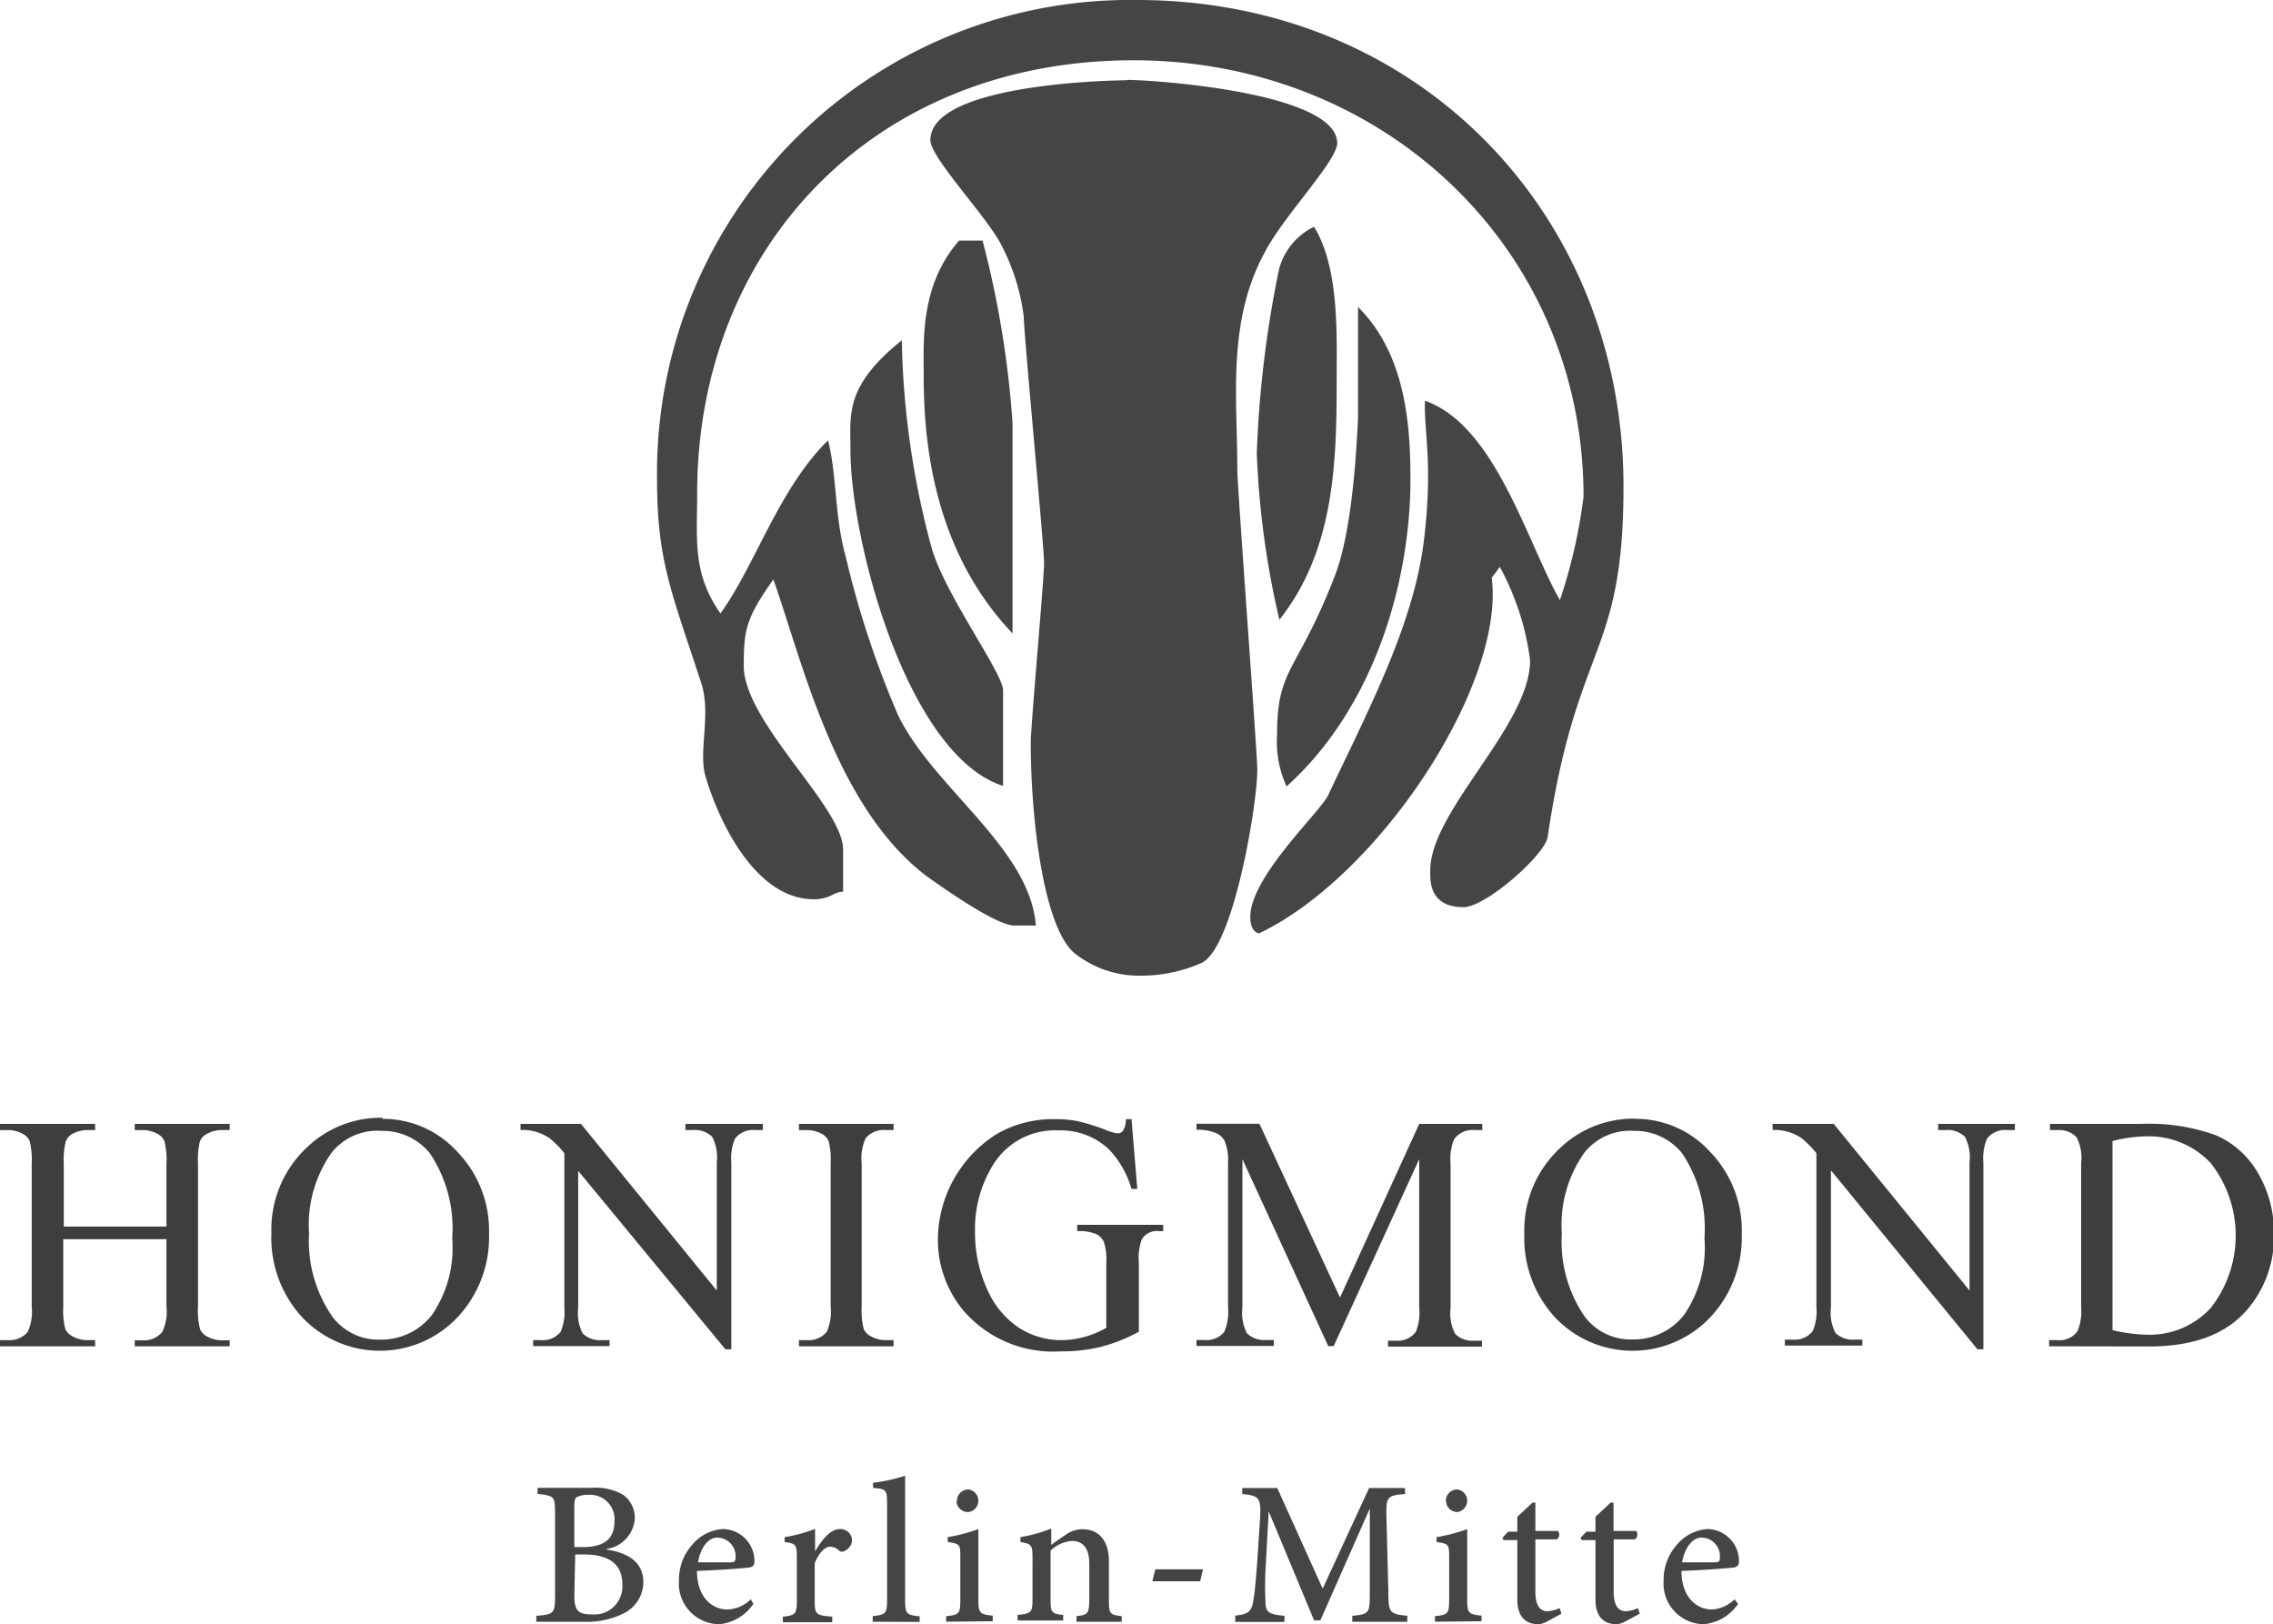 <svg xmlns="http://www.w3.org/2000/svg" viewBox="0 0 129.73 92.69"><defs><style>.cls-1{fill:#454545;}.cls-2{fill:#3e3e3e;}</style></defs><title>Element 13</title><g id="Ebene_2" data-name="Ebene 2"><g id="Ebene_1-2" data-name="Ebene 1"><g id="honigmond"><path class="cls-1" d="M64.89,0C81,0,92.66,12.27,92.66,27.77c0,9.79-2.67,8.78-4.33,20-.14,1-3.52,4-4.8,4-2,0-1.9-1.57-1.9-2.09,0-3.42,5.7-8.27,5.7-12a15.16,15.16,0,0,0-1.73-5.33s-.21.3-.46.62c.77,6.06-6.38,17-13.27,20.29,0,0-.51,0-.51-.94,0-2.28,4-6,4.44-6.93,2.19-4.66,4.83-9.6,5.45-14.4.57-4.52,0-6.44.08-8.12,4,1.4,5.79,8,7.7,11.38a30.27,30.27,0,0,0,1.35-5.9c0-14.22-11.46-24.91-25.68-24.91-14.93,0-24.91,10.79-24.91,24.72,0,2.66-.28,4.55,1.33,6.85,2-2.78,3.33-7.12,6.14-9.88.51,2,.37,4.36,1,6.6a53.66,53.66,0,0,0,3,9.09c2,4.14,7.53,7.58,7.86,12H57.9c-1,0-3.87-2-5-2.81-5.23-3.95-7.1-12.26-8.76-16.94C42.55,35.3,42.45,36,42.45,38c0,3.23,5.71,8.08,5.67,10.51v2.38c-.54,0-.73.43-1.68.43-3.14,0-5.27-4-6.17-7-.43-1.43.33-3.52-.24-5.32-1.71-5.23-2.53-7-2.53-11.66A27,27,0,0,1,64.89,0Z"/><path class="cls-1" d="M75,12.94c1.45,2.37,1.29,6.18,1.29,8.74,0,4.75-.13,9.72-3.27,13.69a49.8,49.8,0,0,1-1.29-9.51A63,63,0,0,1,73,15.36a3.77,3.77,0,0,1,2-2.42Z"/><path class="cls-1" d="M54.73,13.73h1.35a55.93,55.93,0,0,1,1.71,10.42v12c-4.07-4.29-5.07-9.83-5.07-14.63,0-1.95-.24-5.21,2-7.76Z"/><path class="cls-1" d="M77.5,17.51c2.79,2.76,3,6.93,3,9.88,0,5.52-1.91,12.84-7.07,17.49a6.16,6.16,0,0,1-.54-3c0-3.8,1.15-3.49,3.29-9,1.09-2.8,1.27-8.06,1.33-9V17.51Z"/><path class="cls-1" d="M51.47,19.42a48.26,48.26,0,0,0,1.72,11.91c.81,2.71,4.1,7.14,4.06,8.09v5.43c-5.44-1.73-8.71-13.94-8.71-19.17,0-2-.36-3.62,2.93-6.26Z"/><path class="cls-1" d="M64.32,4.56c1.52,0,12,.71,12,3.61,0,1-3,4.09-4.11,6.18-2.19,4-1.59,8.32-1.59,12.46,0,1,1.14,16.17,1.14,17.12,0,1.95-1.33,10-3.13,11a8.57,8.57,0,0,1-3.5.75,5.92,5.92,0,0,1-3.8-1.28c-1.81-1.52-2.5-7.86-2.5-12,0-1,.76-9.32.76-10.27S58.43,19,58.43,18.07A12,12,0,0,0,57.16,14c-.81-1.62-4.06-5-4.06-6,0-3.28,10.7-3.42,11.22-3.42Z"/><path class="cls-2" d="M3.61,70H9.5V66.39a4.24,4.24,0,0,0-.12-1.28.85.85,0,0,0-.39-.4,1.74,1.74,0,0,0-.85-.22H7.69v-.35h5.42v.35h-.45a1.77,1.77,0,0,0-.85.22.8.8,0,0,0-.41.46,4.67,4.67,0,0,0-.1,1.24v8.18a4.17,4.17,0,0,0,.12,1.27.84.84,0,0,0,.38.4,1.77,1.77,0,0,0,.86.23h.45v.34H7.69v-.34h.45A1.34,1.34,0,0,0,9.27,76a2.74,2.74,0,0,0,.23-1.44V70.72H3.61v3.86a4.19,4.19,0,0,0,.12,1.27.83.83,0,0,0,.39.4,1.71,1.71,0,0,0,.85.23h.46v.35H0v-.35H.45A1.35,1.35,0,0,0,1.59,76a2.85,2.85,0,0,0,.22-1.44V66.39a4.29,4.29,0,0,0-.12-1.28.86.86,0,0,0-.38-.4,1.8,1.8,0,0,0-.86-.22H0v-.35H5.43v.35H5a1.79,1.79,0,0,0-.85.21.82.82,0,0,0-.4.46,4.29,4.29,0,0,0-.11,1.24V70Z"/><path class="cls-2" d="M21.65,64.53a3.34,3.34,0,0,0-2.73,1.26,7.13,7.13,0,0,0-1.28,4.6A7.54,7.54,0,0,0,19,75.18a3.28,3.28,0,0,0,2.69,1.27,3.67,3.67,0,0,0,2.95-1.39,6.77,6.77,0,0,0,1.17-4.4,7.68,7.68,0,0,0-1.28-4.85,3.46,3.46,0,0,0-2.84-1.27Zm.18-.68a5.73,5.73,0,0,1,4.27,1.88,6.45,6.45,0,0,1,1.81,4.67,6.67,6.67,0,0,1-1.82,4.8,6.1,6.1,0,0,1-8.82,0,6.68,6.68,0,0,1-1.78-4.82,6.41,6.41,0,0,1,2.06-4.93,6.07,6.07,0,0,1,4.28-1.66Z"/><path class="cls-2" d="M29.72,64.14h3.44l7.75,9.51V66.34a2.52,2.52,0,0,0-.26-1.46,1.39,1.39,0,0,0-1.09-.39h-.44v-.35h4.42v.35h-.45a1.29,1.29,0,0,0-1.14.49,2.83,2.83,0,0,0-.21,1.37V77h-.34L33,66.82v7.81a2.6,2.6,0,0,0,.25,1.46,1.41,1.41,0,0,0,1.09.39h.45v.34H30.43v-.34h.44A1.3,1.3,0,0,0,32,76a2.88,2.88,0,0,0,.21-1.37V65.81a5.57,5.57,0,0,0-.84-.85,2.66,2.66,0,0,0-1.66-.47v-.35Z"/><path class="cls-2" d="M51,76.48v.35H45.6v-.35h.45A1.35,1.35,0,0,0,47.19,76a2.85,2.85,0,0,0,.22-1.44V66.38a4.19,4.19,0,0,0-.12-1.27.86.86,0,0,0-.38-.4,1.8,1.8,0,0,0-.86-.22H45.6v-.35H51v.35h-.46a1.34,1.34,0,0,0-1.13.46,2.75,2.75,0,0,0-.23,1.44v8.19a4.18,4.18,0,0,0,.12,1.27.83.83,0,0,0,.39.4,1.71,1.71,0,0,0,.85.23Z"/><path class="cls-2" d="M64.58,63.85l.33,4h-.33A5.47,5.47,0,0,0,63.3,65.6a4,4,0,0,0-2.91-1.09,4.13,4.13,0,0,0-3.68,1.92,6.88,6.88,0,0,0-1.06,3.85,7.7,7.7,0,0,0,.7,3.31,5,5,0,0,0,1.83,2.2,4.46,4.46,0,0,0,2.34.69,5.15,5.15,0,0,0,1.36-.18,5.39,5.39,0,0,0,1.26-.52V72.11A3.28,3.28,0,0,0,63,70.87a.93.93,0,0,0-.45-.45,2.49,2.49,0,0,0-1.07-.16V69.9h4.91v.36h-.23a1,1,0,0,0-1,.48A3.27,3.27,0,0,0,65,72.11V76a9.5,9.5,0,0,1-2.12.85,9.29,9.29,0,0,1-2.33.27,6.76,6.76,0,0,1-5.59-2.36,6.3,6.3,0,0,1-1.43-4.08,7.16,7.16,0,0,1,3.42-6,6.42,6.42,0,0,1,3.29-.81,6.33,6.33,0,0,1,1.25.11,11.37,11.37,0,0,1,1.61.5,2.59,2.59,0,0,0,.7.2.37.37,0,0,0,.3-.16,1.26,1.26,0,0,0,.16-.65h.35Z"/><path class="cls-2" d="M75.81,76.82l-4.9-10.67v8.47a2.59,2.59,0,0,0,.25,1.46,1.39,1.39,0,0,0,1.09.39h.45v.34H68.29v-.34h.45A1.29,1.29,0,0,0,69.88,76a2.86,2.86,0,0,0,.21-1.37V66.34a2.89,2.89,0,0,0-.19-1.22,1,1,0,0,0-.49-.45,2.49,2.49,0,0,0-1.12-.19v-.35h3.59l4.6,9.92L81,64.14H84.6v.35h-.44A1.31,1.31,0,0,0,83,65a2.85,2.85,0,0,0-.21,1.37v8.29a2.52,2.52,0,0,0,.26,1.46,1.39,1.39,0,0,0,1.09.39h.44v.34H79.22v-.34h.45A1.27,1.27,0,0,0,80.81,76,2.84,2.84,0,0,0,81,74.63V66.15L76.12,76.82h-.31Z"/><path class="cls-2" d="M93.15,64.53a3.34,3.34,0,0,0-2.73,1.26,7.14,7.14,0,0,0-1.28,4.6,7.54,7.54,0,0,0,1.33,4.78,3.29,3.29,0,0,0,2.69,1.27,3.67,3.67,0,0,0,2.95-1.39,6.78,6.78,0,0,0,1.17-4.4A7.68,7.68,0,0,0,96,65.81a3.45,3.45,0,0,0-2.84-1.27Zm.18-.68a5.73,5.73,0,0,1,4.27,1.88,6.45,6.45,0,0,1,1.81,4.67,6.67,6.67,0,0,1-1.82,4.8,6.1,6.1,0,0,1-8.82,0A6.68,6.68,0,0,1,87,70.43a6.41,6.41,0,0,1,2.06-4.93,6.06,6.06,0,0,1,4.27-1.66Z"/><path class="cls-2" d="M101.22,64.14h3.44l7.75,9.51V66.34a2.52,2.52,0,0,0-.26-1.46,1.39,1.39,0,0,0-1.09-.39h-.44v-.35H115v.35h-.45a1.29,1.29,0,0,0-1.14.49,2.85,2.85,0,0,0-.21,1.37V77h-.34l-8.36-10.21v7.81a2.59,2.59,0,0,0,.25,1.46,1.41,1.41,0,0,0,1.09.39h.45v.34h-4.42v-.34h.44a1.3,1.3,0,0,0,1.15-.49,2.82,2.82,0,0,0,.21-1.37V65.81a5.57,5.57,0,0,0-.84-.85,2.66,2.66,0,0,0-1.66-.47v-.35Z"/><path class="cls-2" d="M120.57,75.91a9.38,9.38,0,0,0,2,.26,4.73,4.73,0,0,0,3.6-1.52,6.7,6.7,0,0,0,0-8.28,4.84,4.84,0,0,0-3.68-1.52,7.94,7.94,0,0,0-1.92.27V75.91Zm-3.62.92v-.35h.48a1.26,1.26,0,0,0,1.14-.51,2.92,2.92,0,0,0,.21-1.38V66.39a2.61,2.61,0,0,0-.26-1.49,1.38,1.38,0,0,0-1.09-.41H117v-.35h5.16a11.24,11.24,0,0,1,4.32.65,5.12,5.12,0,0,1,2.39,2.15,6.61,6.61,0,0,1,.91,3.48,6.34,6.34,0,0,1-1.61,4.42q-1.81,2-5.5,2Z"/><path class="cls-1" d="M34.62,88.43c1.2.18,2.1.7,2.1,1.87a2,2,0,0,1-1.12,1.77,4.71,4.71,0,0,1-2.33.48H30.61v-.34c1-.07,1.07-.15,1.07-1.13V86.37c0-1-.06-1-1-1.12v-.34h3.09a3.12,3.12,0,0,1,1.8.4,1.61,1.61,0,0,1,.66,1.34,1.88,1.88,0,0,1-1.63,1.75Zm-1.35-.14c1.27,0,1.8-.51,1.8-1.48a1.39,1.39,0,0,0-1.5-1.5,1.33,1.33,0,0,0-.65.13c-.11.07-.14.21-.14.56v2.29Zm-.49,2.77c0,.85.22,1.08,1,1.07a1.6,1.6,0,0,0,1.74-1.71c0-1.19-.8-1.71-2.21-1.71h-.48Z"/><path class="cls-1" d="M43,91.53a2.65,2.65,0,0,1-1.95,1.16,2.32,2.32,0,0,1-2.3-2.5,3,3,0,0,1,.79-2.07,2.47,2.47,0,0,1,1.73-.86h0a1.83,1.83,0,0,1,1.79,1.8c0,.25-.06.35-.28.39s-1.66.15-3,.2c0,1.54.9,2.2,1.73,2.2a2,2,0,0,0,1.34-.58Zm-3.18-2.37c.62,0,1.24,0,1.89,0,.2,0,.27-.06.27-.24a1.06,1.06,0,0,0-1-1.17C40.5,87.71,40,88.22,39.84,89.16Z"/><path class="cls-1" d="M46.53,88.52c.36-.62.86-1.26,1.4-1.26a.67.67,0,0,1,.7.61.7.7,0,0,1-.41.63.27.27,0,0,1-.32,0,.7.7,0,0,0-.52-.23c-.28,0-.63.31-.88.94v2.15c0,.76.06.83,1,.9v.32H44.68v-.32c.7-.07.8-.14.8-.9V88.88c0-.74-.06-.79-.7-.88v-.28a8.11,8.11,0,0,0,1.74-.47v1.28Z"/><path class="cls-1" d="M49.81,92.55v-.32c.73-.08.82-.14.82-.92V85.79c0-.79-.07-.81-.8-.88v-.29a9.72,9.72,0,0,0,1.83-.4v7.1c0,.78.09.85.83.92v.32Z"/><path class="cls-1" d="M54,92.55v-.32c.73-.07.81-.13.81-.94V88.89c0-.73,0-.79-.72-.89v-.28a9.09,9.09,0,0,0,1.75-.46v4c0,.8.07.87.82.94v.32Zm.62-6.89a.65.65,0,0,1,.65-.66.65.65,0,0,1,0,1.29A.65.65,0,0,1,54.59,85.66Z"/><path class="cls-1" d="M61.44,92.55v-.32c.66-.07.73-.15.73-1v-2c0-.81-.31-1.29-1-1.29a2,2,0,0,0-1.21.55v2.77c0,.79.07.83.72.9v.32h-2.6v-.32c.79-.08.85-.14.85-.92V88.9c0-.75-.07-.79-.69-.9v-.28A8,8,0,0,0,60,87.23v.93c.23-.16.48-.35.78-.54a1.67,1.67,0,0,1,1-.35c.94,0,1.51.67,1.51,1.81v2.25c0,.79.07.82.73.9v.32Z"/><path class="cls-1" d="M68.5,90.24H65.77l.17-.68h2.72Z"/><path class="cls-1" d="M77.18,92.55v-.34c1-.09,1-.16,1-1.39l0-4.73h0l-2.82,6.38H75l-2.59-6.22h0l-.18,3.3a18.67,18.67,0,0,0,0,1.94c0,.55.29.65,1.08.72v.35H70.5V92.2c.68-.07.9-.21,1-.69s.14-.94.24-2.16l.16-2.42c.11-1.49,0-1.56-1-1.67v-.34h2l2.59,5.74,2.65-5.74h2.05v.34c-1,.09-1.09.13-1.06,1.3l.11,4.26c0,1.22.07,1.29,1.08,1.39v.34Z"/><path class="cls-1" d="M81.9,92.55v-.32c.73-.07.81-.13.81-.94V88.89c0-.73,0-.79-.72-.89v-.28a9.12,9.12,0,0,0,1.75-.46v4c0,.8.07.87.82.94v.32Zm.62-6.89a.65.65,0,0,1,.65-.66.65.65,0,0,1,0,1.29A.65.65,0,0,1,82.53,85.66Z"/><path class="cls-1" d="M88.29,92.54a1.15,1.15,0,0,1-.48.15c-.77,0-1.21-.46-1.21-1.41V87.89h-.79l-.06-.13.33-.35h.52v-.85l.87-.81.16,0v1.62h1.29a.33.33,0,0,1-.07.48H87.63v3c0,.94.4,1.1.68,1.1a1.68,1.68,0,0,0,.7-.18l.11.32Z"/><path class="cls-1" d="M92.75,92.54a1.15,1.15,0,0,1-.48.15c-.77,0-1.21-.46-1.21-1.41V87.89h-.79l-.06-.13.33-.35h.52v-.85l.87-.81.16,0v1.62h1.29a.33.33,0,0,1-.07.48H92.1v3c0,.94.4,1.1.68,1.1a1.68,1.68,0,0,0,.7-.18l.11.32Z"/><path class="cls-1" d="M99.2,91.53a2.65,2.65,0,0,1-1.95,1.16,2.32,2.32,0,0,1-2.3-2.5,3,3,0,0,1,.79-2.07,2.47,2.47,0,0,1,1.73-.86h0a1.83,1.83,0,0,1,1.78,1.8c0,.25-.06.35-.28.39s-1.66.15-3,.2c0,1.54.9,2.2,1.73,2.2A2,2,0,0,0,99,91.27ZM96,89.16c.62,0,1.24,0,1.89,0,.2,0,.27-.06.27-.24a1.06,1.06,0,0,0-1-1.17C96.67,87.71,96.18,88.22,96,89.16Z"/></g></g></g></svg>